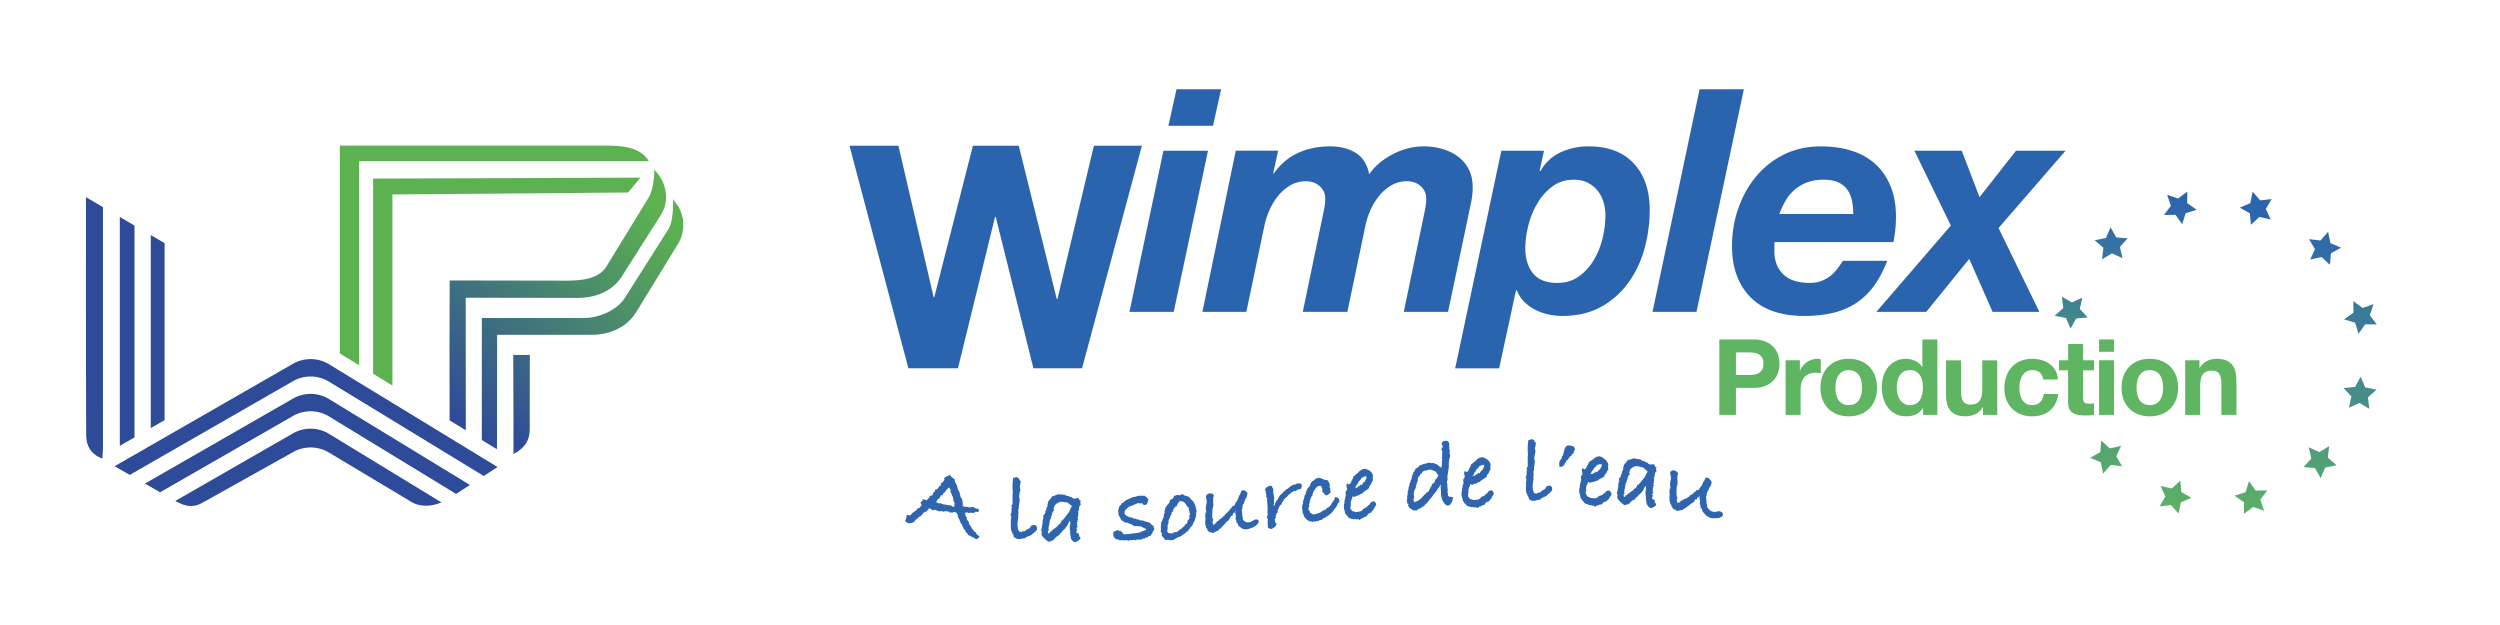 <svg xmlns="http://www.w3.org/2000/svg" xmlns:xlink="http://www.w3.org/1999/xlink" xml:space="preserve" viewBox="0 0 320 80">  <path fill="#2b64ae" d="m132.276 47.142-4.828-19.392h-.08l-4.748 19.392h-6.346l-7.541-28.491h6.264l4.509 19.392h.08l4.948-19.392h5.866l4.869 19.632h.079l4.669-19.632h6.146L138.5 47.142zM197.636 19.292l-.56 2.553.08.081c.638-1.118 1.509-1.929 2.614-2.435a8.496 8.496 0 0 1 3.572-.756c2.5 0 4.429.731 5.786 2.192 1.356 1.465 2.035 3.447 2.035 5.946a18.5 18.5 0 0 1-.679 4.989c-.452 1.624-1.144 3.073-2.073 4.35a10.662 10.662 0 0 1-3.492 3.074c-1.397.77-3.053 1.156-4.967 1.156a8.285 8.285 0 0 1-1.776-.199 7.058 7.058 0 0 1-1.678-.6 5.476 5.476 0 0 1-1.396-1.018 4.071 4.071 0 0 1-.937-1.456h-.12l-2.155 9.976h-5.626l5.906-27.853h5.466zm1.077 4.569a7.256 7.256 0 0 0-1.935 2.175c-.518.877-.905 1.83-1.158 2.853-.253 1.025-.379 1.975-.379 2.854 0 1.357.332 2.441.997 3.253.665.811 1.689 1.217 3.073 1.217 1.09 0 2.022-.28 2.793-.838a6.97 6.97 0 0 0 1.915-2.114 9.877 9.877 0 0 0 1.117-2.794 12.49 12.49 0 0 0 .358-2.873 5.91 5.91 0 0 0-.258-1.757 4.327 4.327 0 0 0-.758-1.456 3.757 3.757 0 0 0-1.257-.997c-.506-.253-1.092-.379-1.757-.379-1.063-.003-1.981.284-2.751.856zM223.214 11.43l-6.065 28.492h-5.627l6.024-28.492zM227.122 31.343v.838c0 1.197.374 2.169 1.118 2.913.746.746 1.888 1.117 3.431 1.117.559 0 1.059-.085 1.497-.258a4.462 4.462 0 0 0 1.156-.659c.333-.265.626-.573.879-.919.253-.344.485-.677.699-.996h5.665c-.452 1.171-.984 2.193-1.596 3.072a8.9 8.9 0 0 1-2.195 2.214c-.851.599-1.842 1.046-2.972 1.338-1.132.292-2.44.44-3.93.44-1.383 0-2.64-.187-3.771-.559-1.132-.371-2.095-.938-2.893-1.696-.799-.757-1.416-1.696-1.855-2.813-.439-1.117-.658-2.42-.658-3.911 0-1.648.264-3.238.797-4.768.532-1.53 1.283-2.887 2.255-4.071a10.843 10.843 0 0 1 3.571-2.833c1.411-.704 2.993-1.056 4.749-1.056 1.437 0 2.746.186 3.931.558 1.183.373 2.193.938 3.032 1.696.838.758 1.489 1.703 1.956 2.832.465 1.132.697 2.441.697 3.931 0 1.012-.106 2.089-.318 3.232h-15.205c-.026.133-.04.251-.04.358zm9.957-5.526a3.983 3.983 0 0 0-.54-1.418c-.266-.425-.653-.764-1.157-1.017-.506-.252-1.171-.379-1.995-.379-.799 0-1.504.121-2.115.36a5.296 5.296 0 0 0-1.596.958 5.468 5.468 0 0 0-1.138 1.394 10.753 10.753 0 0 0-.778 1.678h9.457a8.804 8.804 0 0 0-.138-1.576z"></path>  <path fill="#2b64ae" d="M261.041 39.922h-5.987l-2.992-6.784-5.507 6.784h-6.385l9.538-11.053-4.669-9.577h6.065l2.276 5.946 4.668-5.946h6.345l-8.58 9.897zM154.625 19.292l-4.389 20.63h-5.666l4.349-20.63h5.706zm-5.068-3.193 1.038-4.669h5.707l-1.038 4.669h-5.707zM163.602 19.292l-.638 2.913h.08c.851-1.197 1.889-2.074 3.113-2.634 1.223-.558 2.594-.837 4.11-.837 1.277 0 2.368.279 3.272.837.904.559 1.477 1.476 1.717 2.753a6.42 6.42 0 0 1 1.316-1.456 9.76 9.76 0 0 1 1.717-1.138 8.981 8.981 0 0 1 1.935-.738 8.064 8.064 0 0 1 2.014-.258c.798 0 1.577.106 2.335.318.758.213 1.43.533 2.014.958a4.631 4.631 0 0 1 1.397 1.636c.346.666.519 1.437.519 2.314 0 .639-.066 1.285-.199 1.935-.133.653-2.952 14.026-2.952 14.026h-5.667l2.713-13.049c.106-.532.16-1.023.16-1.476 0-.612-.234-1.131-.699-1.556-.467-.426-1.057-.64-1.775-.64a3.86 3.86 0 0 0-2.017.538 5.852 5.852 0 0 0-1.555 1.358 8.077 8.077 0 0 0-1.098 1.814 9.93 9.93 0 0 0-.638 1.957l-2.314 11.053h-5.705l2.713-13.049c.106-.532.16-1.023.16-1.476 0-.612-.233-1.131-.699-1.556-.466-.426-1.056-.64-1.776-.64-.744 0-1.417.18-2.015.538a5.872 5.872 0 0 0-1.556 1.358 8.001 8.001 0 0 0-1.097 1.814 9.737 9.737 0 0 0-.638 1.957l-2.315 11.053h-5.627l4.27-20.63h5.425z"></path>  <defs>    <path id="a" d="m301.244 40.019-1.205.857 1.414.437.441 1.41.853-1.209 1.478.014-.887-1.184.472-1.401-1.401.479-1.187-.882z"></path>  </defs>  <clipPath id="b">    <use xlink:href="#a"></use>  </clipPath>  <linearGradient id="c" x1="-800.7" x2="-800.267" y1="-503.278" y2="-503.278" gradientTransform="scale(99.421 -99.421) rotate(80.947 -693.342 218.943)" gradientUnits="userSpaceOnUse">    <stop offset="0" stop-color="#5fb562"></stop>    <stop offset=".037" stop-color="#5fb562"></stop>    <stop offset="1" stop-color="#2d64ae"></stop>  </linearGradient>  <path fill="url(#c)" d="m299.389 42.619.754-4.73 4.732.754-.753 4.73z" clip-path="url(#b)"></path>  <defs>    <path id="d" d="m301.445 49.529-1.473.139 1.006 1.085-.323 1.444 1.343-.622 1.273.754-.176-1.471 1.108-.977-1.451-.286-.587-1.357z"></path>  </defs>  <clipPath id="e">    <use xlink:href="#d"></use>  </clipPath>  <linearGradient id="f" x1="-800.701" x2="-800.267" y1="-503.263" y2="-503.263" gradientTransform="scale(99.415 -99.415) rotate(80.947 -693.324 218.958)" gradientUnits="userSpaceOnUse">    <stop offset="0" stop-color="#5fb562"></stop>    <stop offset=".037" stop-color="#5fb562"></stop>    <stop offset="1" stop-color="#2d64ae"></stop>  </linearGradient>  <path fill="url(#f)" d="m299.337 52.228.74-4.647 4.762.759-.741 4.646z" clip-path="url(#e)"></path>  <defs>    <path id="g" d="m296.863 57.865-1.344-.615.328 1.443-1 1.089 1.473.133.725 1.288.582-1.361 1.451-.292-1.116-.974.171-1.469z"></path>  </defs>  <clipPath id="h">    <use xlink:href="#g"></use>  </clipPath>  <linearGradient id="i" x1="-800.699" x2="-800.266" y1="-503.306" y2="-503.306" gradientTransform="scale(99.439 -99.439) rotate(80.947 -693.37 218.917)" gradientUnits="userSpaceOnUse">    <stop offset="0" stop-color="#5fb562"></stop>    <stop offset=".037" stop-color="#5fb562"></stop>    <stop offset="1" stop-color="#2d64ae"></stop>  </linearGradient>  <path fill="url(#i)" d="m294.21 61.101.741-4.651 4.763.759-.741 4.651z" clip-path="url(#h)"></path>  <defs>    <path id="j" d="m287.434 63.003-1.412.442 1.211.852-.016 1.479 1.185-.887 1.401.471-.48-1.4.883-1.187-1.479.022-.857-1.205z"></path>  </defs>  <clipPath id="k">    <use xlink:href="#j"></use>  </clipPath>  <linearGradient id="l" x1="-800.699" x2="-800.266" y1="-503.415" y2="-503.415" gradientTransform="scale(99.441 -99.441) rotate(80.947 -693.482 218.822)" gradientUnits="userSpaceOnUse">    <stop offset="0" stop-color="#5fb562"></stop>    <stop offset=".037" stop-color="#5fb562"></stop>    <stop offset="1" stop-color="#2d64ae"></stop>  </linearGradient>  <path fill="url(#l)" d="m285.371 65.673.754-4.734 4.731.754-.754 4.734z" clip-path="url(#k)"></path>  <defs>    <path id="m" d="m277.992 62.529-1.443-.323.622 1.342-.753 1.273 1.468-.175.979 1.108.285-1.451 1.359-.587-1.291-.721-.141-1.472z"></path>  </defs>  <clipPath id="n">    <use xlink:href="#m"></use>  </clipPath>  <linearGradient id="o" x1="-800.701" x2="-800.267" y1="-503.541" y2="-503.541" gradientTransform="scale(99.414 -99.414) rotate(80.947 -693.611 218.713)" gradientUnits="userSpaceOnUse">    <stop offset="0" stop-color="#5fb562"></stop>    <stop offset=".037" stop-color="#5fb562"></stop>    <stop offset="1" stop-color="#2d64ae"></stop>  </linearGradient>  <path fill="url(#o)" d="m275.761 65.649.759-4.762 4.646.741-.759 4.761z" clip-path="url(#n)"></path>  <defs>    <path id="p" d="m268.831 57.871-1.288.725 1.361.581.29 1.452.975-1.116 1.469.172-.757-1.272.614-1.345-1.441.33-1.089-1.002z"></path>  </defs>  <clipPath id="q">    <use xlink:href="#p"></use>  </clipPath>  <linearGradient id="r" x1="-800.698" x2="-800.264" y1="-503.659" y2="-503.659" gradientTransform="scale(99.469 -99.469) rotate(80.947 -693.737 218.603)" gradientUnits="userSpaceOnUse">    <stop offset="0" stop-color="#5fb562"></stop>    <stop offset=".037" stop-color="#5fb562"></stop>    <stop offset="1" stop-color="#2d64ae"></stop>  </linearGradient>  <path fill="url(#r)" d="m266.885 60.524.759-4.765 4.652.742-.759 4.765z" clip-path="url(#q)"></path>  <defs>    <path id="s" d="m264.101 39.437-1.109.977 1.45.287.587 1.358.722-1.292 1.472-.139-1.007-1.085.323-1.444-1.341.622-1.274-.752z"></path>  </defs>  <clipPath id="t">    <use xlink:href="#s"></use>  </clipPath>  <linearGradient id="u" x1="-800.699" x2="-800.265" y1="-503.757" y2="-503.757" gradientTransform="scale(99.445 -99.445) rotate(80.947 -693.839 218.518)" gradientUnits="userSpaceOnUse">    <stop offset="0" stop-color="#5fb562"></stop>    <stop offset=".037" stop-color="#5fb562"></stop>    <stop offset="1" stop-color="#2d64ae"></stop>  </linearGradient>  <path fill="url(#u)" d="m262.356 41.958.74-4.647 4.763.759-.741 4.647z" clip-path="url(#t)"></path>  <defs>    <path id="v" d="m269.569 30.455-1.45.291 1.115.974-.171 1.469 1.27-.759 1.345.616-.332-1.444 1.003-1.088-1.472-.132-.728-1.289z"></path>  </defs>  <clipPath id="w">    <use xlink:href="#v"></use>  </clipPath>  <linearGradient id="x" x1="-800.698" x2="-800.265" y1="-503.712" y2="-503.712" gradientTransform="scale(99.459 -99.459) rotate(80.947 -693.79 218.558)" gradientUnits="userSpaceOnUse">    <stop offset="0" stop-color="#5fb562"></stop>    <stop offset=".037" stop-color="#5fb562"></stop>    <stop offset="1" stop-color="#2d64ae"></stop>  </linearGradient>  <path fill="url(#x)" d="m267.482 33.088.742-4.653 4.762.759-.742 4.652z" clip-path="url(#w)"></path>  <defs>    <path id="y" d="m278.795 25.407-1.403-.472.479 1.402-.883 1.186 1.48-.022.858 1.205.435-1.413 1.412-.442-1.209-.852.013-1.479z"></path>  </defs>  <clipPath id="z">    <use xlink:href="#y"></use>  </clipPath>  <linearGradient id="A" x1="-800.7" x2="-800.266" y1="-503.604" y2="-503.604" gradientTransform="scale(99.437 -99.437) rotate(80.947 -693.68 218.654)" gradientUnits="userSpaceOnUse">    <stop offset="0" stop-color="#5fb562"></stop>    <stop offset=".037" stop-color="#5fb562"></stop>    <stop offset="1" stop-color="#2d64ae"></stop>  </linearGradient>  <path fill="url(#A)" d="m276.338 28.603.754-4.734 4.732.754-.755 4.734z" clip-path="url(#z)"></path>  <defs>    <path id="B" d="m288.044 25.993-1.358.587 1.293.72.138 1.473 1.085-1.006 1.445.323-.623-1.344.754-1.271-1.47.175-.977-1.109z"></path>  </defs>  <clipPath id="C">    <use xlink:href="#B"></use>  </clipPath>  <linearGradient id="D" x1="-800.698" x2="-800.265" y1="-503.479" y2="-503.479" gradientTransform="scale(99.459 -99.459) rotate(80.947 -693.55 218.763)" gradientUnits="userSpaceOnUse">    <stop offset="0" stop-color="#5fb562"></stop>    <stop offset=".037" stop-color="#5fb562"></stop>    <stop offset="1" stop-color="#2d64ae"></stop>  </linearGradient>  <path fill="url(#D)" d="m286.028 28.668.759-4.763 4.649.741-.759 4.763z" clip-path="url(#C)"></path>  <defs>    <path id="E" d="m297.026 30.783-1.47-.171.76 1.269-.616 1.347 1.443-.33 1.089 1.002.133-1.474 1.287-.726-1.361-.581-.292-1.451z"></path>  </defs>  <clipPath id="F">    <use xlink:href="#E"></use>  </clipPath>  <linearGradient id="G" x1="-800.699" x2="-800.266" y1="-503.358" y2="-503.358" gradientTransform="scale(99.439 -99.439) rotate(80.947 -693.423 218.873)" gradientUnits="userSpaceOnUse">    <stop offset="0" stop-color="#5fb562"></stop>    <stop offset=".037" stop-color="#5fb562"></stop>    <stop offset="1" stop-color="#2d64ae"></stop>  </linearGradient>  <path fill="url(#G)" d="m294.899 33.795.759-4.764 4.651.742-.759 4.763z" clip-path="url(#F)"></path>  <path fill="#5fb562" d="M224.431 43.452c.604 0 1.118.089 1.543.265.423.178.768.408 1.033.695.267.289.46.618.581.989a3.646 3.646 0 0 1 0 2.294 2.663 2.663 0 0 1-.581.996 2.93 2.93 0 0 1-1.033.695c-.425.174-.939.263-1.543.263H222.2v3.462h-2.123v-9.659h4.354zm-.58 4.545c.243 0 .478-.018.702-.053.226-.036.425-.105.595-.211.173-.102.31-.249.414-.438.104-.188.155-.436.155-.745 0-.306-.052-.555-.155-.742a1.144 1.144 0 0 0-.414-.441 1.591 1.591 0 0 0-.595-.208 4.324 4.324 0 0 0-.702-.054H222.2v2.893h1.651zM230.383 46.118v1.299h.028c.09-.217.213-.417.364-.603a2.42 2.42 0 0 1 .528-.473c.199-.131.41-.232.636-.305.225-.072.46-.108.702-.108.128 0 .266.021.42.066v1.789a3.526 3.526 0 0 0-.689-.07c-.351 0-.647.06-.892.176-.244.117-.44.278-.589.479a1.965 1.965 0 0 0-.318.71 3.888 3.888 0 0 0-.095.881v3.15h-1.921v-6.993h1.826zM233.279 48.099c.171-.454.415-.843.73-1.162a3.243 3.243 0 0 1 1.136-.743 3.974 3.974 0 0 1 1.487-.265c.552 0 1.049.088 1.496.265.446.174.827.422 1.143.743.315.32.558.709.731 1.162.17.457.255.962.255 1.522s-.085 1.066-.255 1.515a3.292 3.292 0 0 1-.731 1.157c-.317.32-.697.565-1.143.738a4.148 4.148 0 0 1-1.496.256 4.098 4.098 0 0 1-1.487-.256 3.218 3.218 0 0 1-1.136-.738 3.304 3.304 0 0 1-.73-1.157c-.17-.449-.257-.956-.257-1.515s.085-1.066.257-1.522zm1.745 2.34c.054.267.146.506.276.717.13.213.306.381.522.508.215.126.485.189.81.189.325 0 .597-.062.82-.189.22-.126.396-.295.526-.508a2.18 2.18 0 0 0 .279-.717 4.166 4.166 0 0 0 0-1.644 2.16 2.16 0 0 0-.279-.718 1.534 1.534 0 0 0-.526-.505c-.222-.132-.494-.196-.82-.196-.325 0-.595.064-.81.196-.216.13-.392.298-.522.505a2.079 2.079 0 0 0-.276.718 4.123 4.123 0 0 0 0 1.644zM246.129 52.218a1.978 1.978 0 0 1-.887.819c-.364.167-.777.25-1.237.25-.523 0-.984-.103-1.38-.304a2.791 2.791 0 0 1-.982-.824 3.803 3.803 0 0 1-.581-1.198 5.016 5.016 0 0 1-.196-1.406c0-.47.064-.923.196-1.358.131-.439.325-.824.581-1.158a2.93 2.93 0 0 1 .968-.805c.388-.203.839-.303 1.351-.303.415 0 .811.088 1.185.264.374.174.67.433.886.776h.028v-3.517h1.922v9.658h-1.829v-.893h-.025zm-.081-3.455a2.071 2.071 0 0 0-.278-.704 1.536 1.536 0 0 0-.508-.493c-.206-.128-.469-.189-.783-.189-.317 0-.582.061-.798.189a1.475 1.475 0 0 0-.52.5 2.19 2.19 0 0 0-.285.71 3.843 3.843 0 0 0-.088.832c0 .272.032.541.094.813.064.27.166.513.304.722.14.213.315.385.529.515.211.131.466.195.764.195.314 0 .578-.062.79-.188.212-.126.381-.295.508-.508.125-.211.214-.452.269-.723.054-.27.081-.55.081-.838a3.958 3.958 0 0 0-.079-.833zM253.825 53.111v-.975h-.041c-.245.407-.558.702-.945.879a2.796 2.796 0 0 1-1.192.271c-.514 0-.936-.067-1.264-.202a1.816 1.816 0 0 1-.778-.576 2.21 2.21 0 0 1-.399-.906 5.592 5.592 0 0 1-.115-1.181v-4.302h1.922v3.949c0 .578.089 1.007.269 1.29.18.286.5.428.961.428.521 0 .9-.155 1.134-.467.236-.311.352-.823.352-1.535v-3.665h1.921v6.993h-1.825zM260.113 47.377c-.304 0-.562.069-.768.208a1.635 1.635 0 0 0-.507.542 2.388 2.388 0 0 0-.278.73 4.066 4.066 0 0 0-.082.792c0 .252.029.51.082.772.056.26.142.497.262.709.124.213.287.385.494.521.208.134.461.201.758.201.461 0 .814-.128 1.063-.384.247-.257.402-.602.466-1.035h1.852c-.125.93-.486 1.637-1.08 2.125-.596.487-1.358.729-2.287.729a3.872 3.872 0 0 1-1.441-.262 3.206 3.206 0 0 1-1.114-.738 3.358 3.358 0 0 1-.718-1.13 3.946 3.946 0 0 1-.256-1.439c0-.542.079-1.043.236-1.509.157-.464.39-.867.697-1.206a3.203 3.203 0 0 1 1.124-.789c.439-.189.946-.284 1.512-.284.416 0 .814.055 1.197.162.383.108.726.271 1.026.495.303.22.551.493.739.824.19.33.298.718.325 1.169h-1.879c-.128-.804-.6-1.203-1.423-1.203zM268.043 46.118v1.285h-1.407v3.462c0 .325.053.543.162.649.108.109.325.163.648.163a3.101 3.101 0 0 0 .597-.054v1.488a4.415 4.415 0 0 1-.542.054c-.197.009-.392.013-.581.013a5.87 5.87 0 0 1-.847-.058 2.145 2.145 0 0 1-.703-.238 1.252 1.252 0 0 1-.477-.501c-.118-.216-.177-.5-.177-.853v-4.125h-1.163v-1.285h1.163v-2.096h1.921v2.096h1.406zM268.678 43.452h1.919v1.582h-1.919v-1.582zm1.919 9.659h-1.919v-6.993h1.919v6.993zM271.817 48.099c.17-.453.413-.843.728-1.162a3.276 3.276 0 0 1 1.135-.743c.445-.177.94-.265 1.491-.265.549 0 1.048.088 1.492.265.448.174.829.422 1.143.743.318.32.559.709.732 1.162.172.457.256.962.256 1.522s-.085 1.066-.256 1.515a3.28 3.28 0 0 1-.732 1.157c-.314.32-.695.565-1.143.738a4.13 4.13 0 0 1-1.492.256 4.12 4.12 0 0 1-1.491-.256 3.25 3.25 0 0 1-1.135-.738 3.257 3.257 0 0 1-.728-1.157c-.173-.449-.259-.956-.259-1.515s.087-1.065.259-1.522zm1.743 2.34c.054.267.148.506.279.717.128.213.302.381.518.508.216.126.489.189.813.189.323 0 .596-.062.818-.189a1.43 1.43 0 0 0 .525-.508 2.18 2.18 0 0 0 .278-.717 3.95 3.95 0 0 0 .082-.819c0-.279-.026-.554-.082-.825a2.138 2.138 0 0 0-.278-.718 1.496 1.496 0 0 0-.525-.505c-.222-.132-.495-.196-.818-.196-.325 0-.597.064-.813.196-.216.13-.39.298-.518.505a2.144 2.144 0 0 0-.279.718 4.274 4.274 0 0 0 0 1.644zM281.528 46.118v.973h.039c.245-.404.56-.699.947-.885a2.732 2.732 0 0 1 1.191-.277c.514 0 .935.07 1.265.208.329.141.589.334.778.584.19.248.321.549.397.904.076.356.116.749.116 1.185v4.3h-1.921v-3.95c0-.577-.091-1.01-.269-1.292-.18-.284-.501-.425-.961-.425-.524 0-.901.157-1.136.467-.235.31-.351.821-.351 1.533v3.667h-1.921v-6.993h1.826z"></path>  <path fill="#2e65ae" d="M125.346 68.628c-.008.208-.147.337-.414.385l-.478-.292-.138-.02-.164-.149-.2-.03-.151-.274-.125-.081-.164-.314-.226-.273v-.1c-.04-.041-.06-.064-.101-.105l-.025-.204-.164-.177-.264-.633-.112-.157-.05-.359-.164-.241-.264-.082-.288.114-.063-.074-.201.09-.063-.148c-.042 0-.105-.007-.188-.022a1.145 1.145 0 0 1-.201-.049l-.1-.018-.264.089-.289-.092-.05-.011-.201.075-.163-.095a1.052 1.052 0 0 1-.352-.12l-.062-.013-.327.085-.126-.166-.226-.109-.05.027c-.184.204-.318.347-.402.429l-.201.006c-.318.39-.519.591-.603.605h-.051l-.401.397-.05-.012-.252.33-.477.147a1.04 1.04 0 0 1-.201-.024.94.94 0 0 1-.453-.291l.151-.276v-.188l.05-.051.025-.243c.156.02.234.028.39.047l.101-.038c.1-.034.148-.197.176-.221.04-.036.233-.143.276-.185.085-.084.373-.213.44-.449l.214-.025.314-.394a1.227 1.227 0 0 1-.151-.384l.264-.155v-.238l.49.145.126-.035a.34.34 0 0 1 .251-.248l.025-.233.265-.084a.598.598 0 0 1 .138-.033v-.075c0-.075.016-.16.05-.19.108-.098.268-.243.276-.46l.177-.003.062-.099.088.004.239-.405.062.012.101-.027v-.318l.088.017c.209-.185.314-.312.314-.38l.063-.038-.063-.2c.201-.205.365-.301.49-.287l.239-.158.276.323.351.25.038.333c.042.057.074.12.101.167.091.156.184.32.201.474l.075.325.187.308.114.433.025.204.226.313-.05.08.1.104v.25l.025.193c-.025.122-.038.165-.038.132l.063.073.075.112c.109.009.188.008.238-.001l.377.056a.74.74 0 0 0 .151.048.25.25 0 0 0 .157-.034c.054-.03.14-.037.258-.02.084.012.21.071.377.177l.377.074c.017.07.026.121.026.154 0 .126-.064.214-.189.265l-.188-.088-.352.203-.289-.079-.125.046-.276-.017v-.049l-.326.027-.012.072.025.294.163.251.025.23.289.443-.025.136.113.129.302.508.213.242.05.11c.09.058.136.085.226.142l.088.214.336.244zm-3.103-3.854-.013-.002-.138-.161.151-.1a.383.383 0 0 1-.103-.281l-.09-.065-.064-.524a51.41 51.41 0 0 1-.148-.242l-.038-.221a3.075 3.075 0 0 1-.025-.056l-.087-.015-.038-.458-.113-.184-.062-.035-.037-.058-.049.079-.302.323-.101.195-.251.179-.05.216c-.115.028-.173.043-.289.07-.042.243-.168.399-.377.466l-.088.234-.163.131.114.023c.151.08.276.131.376.15l.051.01a.31.31 0 0 1 .151-.009.621.621 0 0 1 .202.089l.049.023c.05.001.129.012.239.033.134.024.234.047.302.067l.44.028c.115.081.173.12.289.2.142-.034.251-.132.251-.132l.013.014v.013zM132.734 67.704c0 .092-.05.167-.1.222-.069.075-.175.196-.325.297l-.126.081-.112.145c-.045.017-.068.027-.112.045l-.175.104-.125.004-.05.048a.923.923 0 0 0-.388.228.233.233 0 0 1-.162.052c-.033-.002-.073-.019-.088-.018-.092.004-.325.104-.55.087-.192-.014-.318-.04-.376-.078l-.226-.143-.075-.131v-.038a.339.339 0 0 0-.144-.276l-.051-.256-.105-.121-.065-.47v-.476l.037-.072a.342.342 0 0 1-.037-.167c.02-.329.062-.569.062-.661l-.114-.236.114-.179.037-.31-.025-.216.076-.182-.076-.258.136-.165.016-.112v-1.056l.038-.536-.038-.104v-.842l.074-.748c.343-.056.454-.09.454-.09s.237.088.319.237l.025.102.184.202-.05.259v.05c-.023.158-.053.261-.088.309l.038.266.05.242-.088.257c0 .143-.044.288-.062.386-.006.035-.008.108-.025.2l-.013.075.1.145-.038.136a.509.509 0 0 1 .037.14.46.46 0 0 1-.062.198l.024.115-.075.396v.264l-.088.257.051.243-.051.55.038.064-.063.284-.025.351a.852.852 0 0 0-.025.085c0 .142-.005.261-.013.352l.038.18v.187l.076.17-.013.062a.64.64 0 0 1 .137.21l.112.009.163.06.076-.095.112-.004a.4.4 0 0 1 .112-.019l.038.003a.294.294 0 0 0 .2-.113l.075-.033c.058-.088.192-.13.288-.172.037-.016.201-.112.237-.187.029-.059.093-.235.212-.253.099-.014.221-.039.25-.048.088-.025.273.082.319.148.046.061.069.182.069.358zM138.375 64.107l-.125.163.1.301-.163.19-.063.264-.037.063.025.062c0 .118-.029.206-.088.264l-.024.038v.05a.422.422 0 0 1 .037.163.224.224 0 0 1-.013.089l.013.05-.05.138.037.151-.1.101.037.176.076.088-.113.101v.201l-.088.201.062.2-.075.102.126.088-.177.289-.013.037.126.026-.088.288v.051a.606.606 0 0 1-.013.138l.013.038.201.026.163.25-.088.189.138-.013c.05.1.08.187.089.263l-.188.189a1.095 1.095 0 0 1-.252.177c-.085.045-.128.066-.213.112l-.063-.062-.126.062-.39-.452v-.212a1.627 1.627 0 0 1-.075-.464v-.075l-.075-.738.1-.525-.076-.301-.213.351-.113.325-.1.05-.176.275-.314.285-.089.15-.276.235-.062.164-.402.244-.427.468-.24.043-.163.121c-.21-.015-.369-.16-.478-.256-.244-.215-.574-.472-.59-.818l.062-.035-.013-.077-.012-.151-.076-.167.076-.174c.01-.106.014-.159.025-.264l.089-.413s.005-.032.001-.05c-.003-.014-.013-.034-.013-.05 0-.034.027-.095.024-.126-.001-.012-.013-.05-.013-.101a.96.96 0 0 1 .076-.287l.088-.033c-.05-.045-.075-.092-.075-.142v-.164c0-.101.108-.172.151-.221.034-.039.072-.165.139-.246l-.063-.105.151-.181v-.05c0-.159.054-.303.163-.434l-.013-.227.05-.049s.003-.024 0-.036c-.003-.015-.013-.039-.013-.039 0-.051.017-.092.05-.125v-.076c.033-.082.121-.205.264-.368a2.48 2.48 0 0 0 .313-.43l.063.064.138-.059.064-.024.414-.178c.387.029.581.043.968.069v.087l.301.066c.193.002.376.193.376.193s.01-.059.013-.089c.003-.022 0-.05 0-.05l.264.241.239.05.453-.111.163.313.189.075zm-1.193.652-.05-.089-.101-.025-.39-.318-.252-.041-.2-.002-.025-.051-.1.048-.113-.051-.327-.007.037.051-.289.095-.05.06-.039.013a1.714 1.714 0 0 0-.313.307l-.089.3-.05.111.127.18-.215.157.026.051a.91.91 0 0 0-.138.461l-.1.123-.001.226-.1.11-.025.11-.038.025v.176l-.038.061c0 .101-.008.18-.025.239l.025.064-.113.234.051.078-.089.122.089.243-.139.17.026.24v.037l.05.026.063-.01c.042-.041.083-.077.125-.109l-.025-.1.175-.02.037-.087.738-.585.075-.023.087-.212a1.29 1.29 0 0 0 .213-.096l.082-.198.099.002-.038-.215.176-.021a1.066 1.066 0 0 1 .202-.26l.64-.848.101-.187-.013-.051.088-.138.024-.139.114-.099c.008-.056.01-.083.015-.138zM147.748 67.803l-.151.186-.139.338-.1.082-.088.181-.251.042-.163.174-.252.016-.151.135-.138-.028-.164.047v.102l-.465-.011-.201.012-.151.095-.125-.068c.084-.013.201-.023.201-.023s-.268.033-.603.069a1.062 1.062 0 0 0-.038-.016l-.1-.014-.164.097a1.04 1.04 0 0 0-.276-.059c-.171-.013-.305-.001-.364.001l-.101.004a.45.45 0 0 0-.188-.03.588.588 0 0 0-.201.047c-.07-.042-.105-.064-.176-.105l-.101-.021c-.025.001-.077-.019-.138-.031-.267-.052-.465-.275-.465-.756v-.112c.096-.072.144-.11.239-.183l.301-.123.227.105.176-.008v.037c.083.03.151.094.201.193l.1.008v.163l.164.03.037.024c.643-.069.964-.106 1.608-.183l.39-.086.037-.001.025-.064.177-.037.025-.039c.176-.036.339-.096.49-.18l.012-.064a.498.498 0 0 1-.05-.086l-.063.018-.163-.116c-.045.003-.068.003-.113.007l-.063-.084.038-.052-.138.033-.1-.095-.126.007a.87.87 0 0 1-.326-.043l-.114.007-.088-.033-.176.074-.1-.109-.038.003-.175-.13-.389-.131-.126-.093c-.191-.026-.287-.041-.478-.068l-.05-.084-.352-.211-.187-.407-.151-.207-.05-.653.05-.076c.017-.194.085-.411.202-.511.089-.076.188-.171.188-.296l.188-.046a.526.526 0 0 1 .201-.197l.188-.16.792-.34.138-.045.252-.039.415-.136c.317.002.475.002.792.002l.024.062c.075.02.16.082.252.185v.063l.201.113-.088.306-.026.115c-.05.213-.168.324-.352.336-.151.009-.262-.054-.338-.192v-.038l-.148.01-.176.059-.164-.115-.089.071c-.11.007-.227.092-.303.121-.082.032-.249.065-.367.176l-.164.007-.114.079-.175.047-.024.026-.076.041-.113.119-.037.015-.113.181-.137.082a1.18 1.18 0 0 0-.063.28.494.494 0 0 0 .044.23c.021.037.078.075.17.113v.062l.164.08a.962.962 0 0 1 .302.148l.252-.013.16.134c.115.009.174.015.289.023l.113.069c.196.044.295.066.491.108l.063.132.05-.091c.109-.007.256.036.44.124l.226.024.025.086.201-.013.352.177c.042.105.134.201.276.283l.138.079-.038.153a.432.432 0 0 1 .088.294zM153.175 65.438l-.074.235c0 .218-.013.39-.039.518l-.076.134v.137l-.062.094-.038.18-.138.152-.089.322-.101.047-.049.142-.151.103-.1.222-.151.091-.013.151-.238.111a.808.808 0 0 1-.402.325l-.051.016c-.117.186-.328.257-.464.305-.072.026-.18.089-.289.099l-.126.099-.126.049-.163.138-.163.013-.176.052-.213-.07-.54.005-.189-.273c-.111-.107-.166-.163-.276-.27l.062-.206a75.622 75.622 0 0 0-.189-.413l.063-.167-.038-.3.038-.19v-.251c0-.159.096-.292.13-.361.025-.049.066-.227.171-.428l.065-.006-.038-.084.038-.179v-.189a.673.673 0 0 0 .112-.159l-.038-.173.001-.051a.855.855 0 0 0 .088-.371l.264-.385a1.2 1.2 0 0 0 .088-.082l-.012-.049.049-.005.189-.229.013-.289.314-.139a.6.6 0 0 0 .226-.396l.163-.013a.602.602 0 0 1 .252-.097.449.449 0 0 1 .213.032l.138-.001.328-.153.176.147.138.076.1-.01c.076.033.112.051.188.085l.102-.009c.108.09.233.216.376.379l.026.06.087.042c.105.126.159.188.265.313l.238.568v.126l.111.43zm-.829.376-.013-.062a.284.284 0 0 1-.1-.179l.038-.065-.114-.229.025-.239-.05-.059c-.109-.074-.161-.167-.176-.186-.025-.03-.113-.106-.113-.239l-.075-.007-.151-.236-.113-.078-.263-.076-.101-.018c-.05.004-.084-.009-.101-.041-.101.118-.15.178-.25.296l-.164.363-.264.161-.038.141-.126.073-.049.328-.151.088c-.034.12-.05.23-.05.329l-.202.203.063.032c0 .1-.077.197-.126.273-.035.054-.065.163-.111.258v.3l-.139.348.026.06v.35l-.05.179.013.174.113.153.176.049.062.019.427-.035.049-.129.05-.004c.051-.004.08.007.088.03l.113-.047.101.028.163-.127.026-.04.113-.035c.059-.098.196-.203.414-.315l.025-.066.251-.199.138-.215.201-.119.013-.065.066-.143v-.163l.151-.139.051-.092.063-.081a.748.748 0 0 1-.051-.209c0-.075.026-.157.076-.245l.046-.053zM161.114 66.772c0 .1-.075.232-.226.393l-.1.049-.088.123-.226.092c-.042.063-.084.097-.125.102l-.025-.01c-.01-.003-.037.005-.037.005-.16.056-.407.187-.666.217l-.1.012-.314-.026-.214-.076-.477-.347-.1-.328-.201-.14a.296.296 0 0 0 .038-.167c0-.051-.034-.131-.101-.24l.038-.305v-.051c0-.101-.029-.226-.088-.379l.075-.385-.164.344-.188.047-.026.266a.567.567 0 0 1-.238.078l-.138.317-.163.206c-.067.083-.125.133-.176.146l-.036.03-.453.515-.05.005-.239.311-.226.141-.125.181-.29.122-.414.212-.252-.1c-.168.017-.284-.048-.351-.193a3.873 3.873 0 0 1-.113-.051c0-.026.008-.063.012-.103.004-.038 0-.071 0-.088l-.2-.159.05-.081-.151-.341.05-.056v-.025c0-.017.008-.058 0-.076-.008-.019-.037-.044-.037-.06 0-.093.01-.182.029-.269l.009-.332-.038-.262a.543.543 0 0 0 .038-.179.27.27 0 0 0-.05-.159l.138-.113v-.151l-.05-.411.138-.817c0-.134-.092-.367-.114-.578-.022-.22.2-.435.527-.494l.101.027.176.006.226.23-.101.336v.542l.037.411-.075.158.038.096-.101.212v.276c0 .109-.009.224-.026.344l.026.085-.026.19.021.147.006.174c.067.043.1.103.1.178 0 .067-.033.137-.1.211v.05c.043.138.066.228.066.27l.119.101c.053-.039.148-.092.184-.145.036-.053.088-.148.184-.184v-.126c.05-.006.13-.027.239-.064l.025-.115.213-.112.038-.041a.944.944 0 0 1 .289-.195v-.051l.239-.202c.059-.166.208-.273.314-.35.089-.064.154-.164.188-.184l.163-.231v-.038l.051-.032.113-.063.063-.182.263-.143.05-.019.088-.098v-.113l.073-.034a.503.503 0 0 1 .195-.324l.184-.448.071-.233.025-.052.052-.006.09-.074-.075-.016c.092-.161.163-.328.213-.501l.364-.055.289.204.125.186-.138.556-.188.275-.151.508-.125.09v.188l-.075.148.038.222-.101.099.05.395.025.563.064-.007v.327l.176.193.163.069.013.062a.89.89 0 0 1 .213.037l.315-.011.188-.074.339-.203a.614.614 0 0 1 .251-.08c.248-.032.374.06.374.278zM166.641 62.134l-.1.427-.465.122-.252.197-.163-.055-.176.121-.188.097-.125.102-.004.048-.261.164-.175.252-.088.013a1.932 1.932 0 0 1-.289.299l-.176.312-.062.032c-.025.07-.053.175-.087.313l-.177.084-.076.161-.1.139-.024.19-.101.051-.001.189-.038.043c.025.039.055.082.089.128l-.187.099-.026.165-.126.23.076.153-.164.248a1.093 1.093 0 0 1 .025.223c-.003.023-.013.047-.013.064l.026.11.213.2-.163.309-.151.132-.351.22-.465-.13v-.29l-.05-.107.038-.194a2.506 2.506 0 0 1-.025-.298c0-.025.009-.063.013-.103.004-.038 0-.072 0-.089l-.012-.123a.243.243 0 0 1-.089-.19c0-.067.067-.163.089-.237.009-.029-.009-.167-.026-.374l.038-.043-.039-.158.026-.154-.025-.085.038-.295-.076-.115.051-.145-.051-.156c.009-.051.013-.119.013-.203 0-.126-.016-.207-.049-.245l.049-.081-.049-.22-.114-.149c.026-.084.037-.125.062-.209l-.051-.069-.049-.295v-.101a.254.254 0 0 1-.064-.18c0-.167.184-.332.552-.495l.315.025.062.23.126.148-.038.344c.025.165.054.344.088.541l.037.198a.407.407 0 0 1 .025.134.312.312 0 0 1-.062.171l.037.246-.025.279-.051.132.038.046.024.122a.392.392 0 0 0 .088-.199l.051-.195a.292.292 0 0 1 .112-.127l.05-.195.176-.122.026-.154.138-.169.1-.201a.938.938 0 0 1 .315-.266l.026-.041.112-.189c.051-.016.075-.025.125-.042l.039-.042.049-.082.138-.092a6.43 6.43 0 0 1 .076-.097l.075.003.101-.063.051-.081.151-.095.213-.166.303-.139c.117-.032.188-.049.188-.049v.013l-.013.013.013-.002a.348.348 0 0 0 .15-.068.372.372 0 0 1 .175-.074c.033-.004.1.003.177.003.201-.003.339.064.364.253zM171.439 64.234l-.239.256-.013.078c-.025.154-.135.288-.213.39-.222.293-.482.715-.842.937l-.188.176-.163.046-.201.176-.138.03-.314.242h-.201l-.226.154-.175-.052-.088.086-.239-.007-.239.067-.088-.063-.251-.019-.364-.228-.201-.226c-.125-.143-.189-.269-.189-.377v-.038l-.125-.172v-.164a1.047 1.047 0 0 1-.039-.27l.001-.088-.063-.206.062-.159-.049-.094.151-.259-.038-.196.101-.339.05-.082.051-.308-.025-.046.15-.182.025-.13.1-.301.164-.374.227-.23.049-.12.075-.147.026-.129.2-.265c.051-.023.154-.045.177-.072.056-.066.287-.338.626-.357.283-.016.552.149.628.184.052.024.164.033.214.085l.264-.021.175.202a.896.896 0 0 1 .085.24l.099.088-.039.193c.009.058.013.15.013.276l.069.042v.189l.049.384c-.178.199-.53.414-.61.379-.088-.037-.266-.349-.445-.436v-.417l-.089-.128.01-.103-.131-.13-.063-.038-.113.051-.164.021c-.11.039-.215.133-.316.279-.1.146-.201.302-.302.466l-.013.126-.076.073v.225l-.164.196-.201.578.013.148-.101.239.038.27-.076.047-.026.354.013.061.152.131.063.255.177.027.013.098.212.016.163.023a.477.477 0 0 1 .214-.079l.087-.011c.1-.055.211-.078.276-.099a.89.89 0 0 0 .226-.104c.098-.079.243-.232.427-.256l.075-.009c.042-.006.07-.034.089-.073.072-.148.302-.248.439-.335.218-.136.352-.482.402-.553.053-.077.193-.197.226-.343l.076-.06.037-.293c.385.01.578.178.578.504v.1zM176.149 64.582c0 .101-.138.249-.225.404-.056.099-.105.256-.189.349l-.075.022-.139.254-.226.066-.238.18c-.051.096-.075.145-.125.241l-.139.016a1.093 1.093 0 0 1-.226.093l-.075.107-.114.014c-.109.014-.213.097-.313.252l-.176-.129-.151.019a.542.542 0 0 1-.277-.028l-.213.026-.102-.049c-.318-.01-.518-.105-.602-.285v-.039l-.15-.054-.076-.203-.15-.081v-.187l-.151-.528v-.448l.075-.209v-.262l.064-.208-.013-.085.088-.16-.026.029c0-.076.021-.158.063-.247v-.063l-.037-.297c0-.142.106-.281.188-.4.009-.013.012-.044.012-.078a.951.951 0 0 0-.043-.203.915.915 0 0 1-.044-.213c0-.101.076-.324.076-.324.015-.002.163.13.289.114l.037-.004c.016-.036.084-.082.114-.127.09-.136.159-.405.277-.562l.05-.057c0-.033.024-.132.075-.298l.101-.013.024-.066.102-.038c.042-.072.068-.115.081-.129.012-.014.168-.078.271-.191.036-.04.084-.134.151-.182.029-.022.076-.041.126-.065l.05-.082c.226-.104.368-.158.427-.165a.356.356 0 0 1 .189.027l.062-.02.089.039c.101.063.2.114.301.152l.213.137v.05c.192.127.289.33.289.607l-.039.129.039.41-.111.089-.127.343-.239.293-.013.202c-.268.226-.598.406-.741.554-.078.082-.192.2-.351.22l-.038.004-.238.181-.202.025-.302.163-.227-.085-.024.003c-.017.07-.033.174-.05.31l-.101.089-.013.154-.075.224c.016.2.025.329.025.388l-.041.043c0 .109-.007.194-.01.242l-.01.039a.16.16 0 0 0 0 .039c0 .067.072.118.099.151.037.046.067.156.125.174l.087.066.277.041v.037l.101.013.426-.053.251-.067.125-.102a1.75 1.75 0 0 0 .076-.034l.125-.201.063-.02.314-.138a.485.485 0 0 1 .164-.169l.037-.068c.167-.053.243-.2.289-.294.055-.114.268-.207.452-.229l.051-.006c.158.162.237.304.237.421zm-1.243-3.469a.553.553 0 0 0-.039-.147l-.062-.005-.025.016s-.031 0-.049.006c-.015.005-.035.017-.051.02 0 0-.025-.007-.037-.008a.137.137 0 0 0-.038.004l-.126.105-.114.026-.062.033c-.085.121-.129.18-.214.302l-.137.118-.201.377-.113.09a.818.818 0 0 1-.176.386l-.05.094a.645.645 0 0 1 .314-.127l.087-.049.038-.118.177-.01.1-.164.075-.01.138.034.063-.196.088-.01v-.14l.162-.056.039-.042.026-.116c.066-.103.097-.156.162-.259a.448.448 0 0 0 .025-.154zM186.01 63.684l-.151.541-.102.16c-.134.213-.262.324-.388.335-.101.009-.234-.052-.402-.179l-.252-.342-.113-.215-.05-.223-.113-.366v-.552l-.038-.475.038-.267-.025-.073-.315.468-.037.004-.013.039-.213.359-.351.411-.265.389-.277.291a1.856 1.856 0 0 1-.263.378l-.251.2-.151.216-.277.116-.114.149-.275.081c-.09.064-.136.095-.226.16l-.037.004-.026.053-.389-.01-.464-.277c-.126-.128-.266-.377-.239-.438 0 0 .034-.028.051-.05l.036-.049s-.054-.023-.138-.047l-.114-.24.063-.094-.063-.144.063-.183-.026-.223.089-.375v-.388l.089-.123v-.265l.087-.174.025-.19.026-.028v-.164l.126-.214.024-.178.076-.134.039-.079.049-.306.089-.273.063-.07.024-.166.164-.192c.016-.043.054-.137.112-.276l.315-.171.2-.233.579-.223a1.44 1.44 0 0 0 .213-.033c.036.016.053.026.088.042l.026-.103.288-.053.1.027.088-.021.075.056.24-.01.051-.043.062.044h.126v.089l.05.033.252.026.188.196.251.165.063.12.012.011.051-.18.076-.171-.026-.287.05-.531-.075-.195.1-.16-.05-.134.038-.354-.045-.298-.131-.076.201-.219v-.138a.804.804 0 0 0-.164-.449l.076-.007c.056-.085.083-.13.138-.215.125-.036.239-.058.34-.066a.629.629 0 0 1 .289.049c.108.043.2.226.2.586l-.062.005-.012.051.112.09-.075.208.113.23-.064.081c.025.056.039.114.039.172s-.013.123-.039.192l.064.07a.395.395 0 0 1 .024.162c0 .092-.043.187-.063.256a3.634 3.634 0 0 0-.112.99c.001.018.012.061.012.112a.708.708 0 0 1-.038.216v.076c0 .1-.019.215-.056.344l-.04.38c-.027.043-.04.065-.068.107l.05.108-.05.193.05.159-.099.399.05.285-.001.164.014.25a.583.583 0 0 1 .023.16.149.149 0 0 1-.037.104l.102.067-.102.26.102.254-.039.079.039.071-.039.079.039.034.112.091.214.007c.131.041.197.063.327.108zm-1.872-2.902-.049-.02a.4.4 0 0 1-.158-.15c-.046-.071-.092-.184-.132-.213-.042-.03-.156-.065-.215-.143l-.075.008-.227-.118-.289-.034-.277.053-.298.114a5.318 5.318 0 0 0-.078-.062l-.099.047v.049l-.114.037a1.174 1.174 0 0 1-.351.387l-.1.224-.101.085-.088.21-.038.417c-.046.044-.067.067-.112.112v.225l-.1.097-.009.302-.21.439-.035.205-.023.329.075.13-.075.146.062.081-.126.239.066.106.051.145.074.045.088-.007.113-.112.101.003.213-.111.026-.078.238-.112.025-.079.151-.103v-.025l.314-.359.151-.078.075-.171.164-.042c.081-.098.119-.147.2-.246l-.038-.022.086-.096.125-.277.112-.124.062-.283.199-.082.141-.212.053-.042v-.226l.19-.104.262-.504zM191.211 63.198c0 .1-.141.243-.226.388-.056.095-.104.25-.187.339l-.076.016-.138.246-.226.051-.238.165-.126.234-.139.009a1.051 1.051 0 0 1-.225.08c-.031.041-.046.06-.076.102l-.114.008c-.109.007-.213.085-.313.235l-.177-.141-.151.01a.532.532 0 0 1-.276-.042l-.213.015-.1-.055c-.318-.027-.52-.133-.604-.318v-.037c-.06-.026-.092-.037-.152-.063l-.074-.206-.151-.088v-.187l-.151-.537v-.448l.075-.205v-.262l.063-.204-.013-.085.088-.156-.026.026c0-.076.022-.155.064-.243v-.063l-.038-.299c0-.142.104-.276.188-.391.009-.013.013-.042.013-.075a.893.893 0 0 0-.043-.206.965.965 0 0 1-.045-.215c0-.101.075-.321.075-.321.015-.002.165.138.291.129l.037-.002c.017-.035.082-.079.112-.122.09-.13.161-.397.278-.547l.049-.054c0-.033.025-.132.075-.295l.101-.007.026-.064c.04-.013.059-.021.099-.033a.955.955 0 0 1 .082-.125c.013-.013.17-.07.27-.177.035-.037.085-.128.151-.173.029-.02.075-.038.125-.058l.049-.079c.226-.091.37-.137.428-.141a.365.365 0 0 1 .187.039l.063-.016.089.044c.101.069.201.126.302.171l.213.151v.05c.193.139.29.348.29.624l-.039.126.039.414-.114.082-.126.334-.239.278-.013.202c-.268.209-.599.372-.741.511-.078.076-.194.188-.353.199l-.037.002-.239.167-.2.015-.301.146-.226-.098-.025.002a2.817 2.817 0 0 0-.052.307 7.26 7.26 0 0 0-.099.083l-.013.153-.075.221c.017.201.025.329.025.389l-.042.042c0 .109-.008.193-.011.241 0 0-.008.024-.011.039a.15.15 0 0 0 0 .038c0 .067.075.121.102.157.038.049.066.16.124.18l.089.071.276.056v.036l.101.019c.171-.012.256-.019.427-.03l.253-.053.125-.094.075-.031.125-.193.063-.017.314-.119a.466.466 0 0 1 .164-.16l.038-.064c.167-.043.242-.187.288-.278.054-.107.269-.19.453-.2l.05-.002c.161.171.24.319.24.437zm-1.244-3.547a.59.59 0 0 0-.037-.149l-.063-.008a.33.33 0 0 0-.026.014s-.03-.003-.049.003c-.015.004-.034.014-.051.016l-.036-.011c-.013-.002-.039.003-.039.003l-.125.095-.114.021-.062.029-.213.29-.139.111-.2.365-.113.083a.77.77 0 0 1-.176.377l-.05.092a.606.606 0 0 1 .314-.11l.089-.044c.016-.046.022-.069.037-.116l.177.001.099-.158.076-.005.138.042.063-.193.088-.005v-.139l.164-.048.038-.04.024-.115.164-.249a.468.468 0 0 0 .022-.152zM198.676 62.655a.354.354 0 0 1-.101.226c-.069.079-.175.205-.325.314l-.125.088-.112.151-.113.052-.175.113-.125.013-.05.051a.999.999 0 0 0-.389.255.247.247 0 0 1-.162.064c-.033 0-.073-.013-.087-.012-.095.01-.326.129-.551.133-.191.003-.317-.011-.375-.043l-.226-.121-.075-.125v-.038a.3.3 0 0 0-.144-.26l-.051-.249-.104-.111-.065-.463v-.477l.038-.076a.311.311 0 0 1-.038-.163c.02-.333.064-.575.064-.667l-.114-.224.114-.19.037-.315-.026-.213.076-.19-.076-.249.137-.179.014-.115V58.58l.038-.541-.038-.099v-.842l.074-.755c.344-.091.453-.135.453-.135s.238.067.32.208l.025.1.184.187-.05.264v.049c-.023.16-.053.266-.088.317.016.106.022.157.037.263l.051.237-.088.266c0 .143-.045.289-.062.39-.006.035-.009.108-.026.201l-.013.075.101.138-.038.139a.498.498 0 0 1 .038.138.506.506 0 0 1-.062.203l.024.112-.075.403v.264l-.088.266.05.237-.05.554.037.062-.062.289-.026.353a.732.732 0 0 0-.024.089c0 .142-.005.26-.013.352.016.07.022.105.037.176v.188l.076.162-.013.064a.54.54 0 0 1 .137.198l.113-.002.163.047.075-.102.112-.013a.443.443 0 0 1 .112-.027h.037a.325.325 0 0 0 .201-.128l.075-.039c.059-.092.191-.141.287-.19.038-.019.201-.122.238-.203.028-.062.092-.241.212-.265.099-.02.22-.052.25-.063.088-.029.273.068.32.131.045.061.068.181.068.357zM201.602 57.51l-.151.31-.038.2-.075.036-.138.11.05.052c-.033-.001-.067.027-.1.085l-.189.134-.164.221-.138.199-.176.135v.038a.524.524 0 0 1-.201.272l-.026.176-.175.16a.48.48 0 0 1-.338.122l-.139-.002-.025-.43.025-.138c0-.151.063-.269.189-.352l.063-.15.075-.05-.024-.226.125-.075.013-.051a.407.407 0 0 1 .062-.137l-.013-.127.076-.087v-.05c0-.025-.005-.113.026-.188a.308.308 0 0 1 .075-.1l-.013-.026-.012-.075.125-.225c.067-.175.223-.261.465-.256.125.003.255.022.389.059l.025.026.201.067.101.154.05.189zM206.276 63.28c0 .1-.144.231-.226.36-.055.086-.105.236-.189.313-.03.003-.044.006-.075.008l-.138.227-.226.023-.239.135-.125.218-.138-.008a1.006 1.006 0 0 1-.227.052l-.074.092-.114-.005c-.109-.007-.213.058-.313.195l-.177-.161-.15-.007a.581.581 0 0 1-.276-.076l-.214-.01-.101-.066c-.318-.065-.52-.193-.603-.387v-.037l-.151-.079-.075-.216-.151-.104v-.188l-.152-.553v-.448l.076-.197-.001-.262c.025-.079.039-.119.063-.198l-.012-.087.087-.147-.024.025a.52.52 0 0 1 .063-.237v-.063l-.039-.302c0-.142.108-.268.19-.37.009-.012.013-.042.013-.075s-.015-.104-.044-.21a1.004 1.004 0 0 1-.044-.22c0-.101.076-.312.076-.312.016-.001.164.156.289.161.015 0 .023.003.038.003.016-.033.084-.071.113-.109.088-.116.16-.379.277-.516l.049-.049c0-.033.026-.128.076-.285l.1.005.025-.062.101-.02a.852.852 0 0 1 .082-.116c.013-.012.171-.053.269-.144.035-.032.087-.119.151-.155.029-.016.076-.029.126-.043l.05-.072c.226-.063.368-.092.426-.089.067.004.13.025.189.062l.063-.01.088.056c.1.082.2.151.301.209l.214.178v.049a.824.824 0 0 1 .288.661l-.037.122.037.418-.113.067-.127.317-.237.249-.013.2c-.268.175-.602.301-.74.418-.075.064-.193.166-.353.157l-.037-.003-.239.138-.201-.01-.301.112-.226-.124-.024-.001a2.705 2.705 0 0 0-.051.301l-.1.072-.013.151-.076.213c.017.203.025.332.025.391l-.042.037c0 .109-.008.193-.011.239l-.01.038c-.003.013.001.037.001.037 0 .067.07.127.099.168.039.055.068.167.126.195l.088.08.276.089v.037c.04.013.061.018.102.03l.426.022.252-.023.125-.08.075-.02.126-.179.063-.009c.125-.033.189-.049.314-.08a.367.367 0 0 1 .163-.139l.038-.06c.167-.022.243-.157.289-.242.052-.095.268-.157.453-.143l.05.004c.158.199.238.357.238.474zm-1.244-3.705a.658.658 0 0 0-.038-.153 1.412 1.412 0 0 0-.062-.016l-.025.012s-.032-.007-.051-.003c-.014.003-.033.01-.05.009 0 0-.023-.01-.037-.014-.013-.004-.038-.003-.038-.003l-.125.08-.113.007-.063.021-.214.265-.138.094-.201.341-.114.07a.67.67 0 0 1-.175.356l-.05.084a.543.543 0 0 1 .314-.071l.088-.034.038-.111.176.023.1-.146.077.004.138.059.062-.186.089.007v-.14l.162-.028.039-.036.024-.111.164-.23a.442.442 0 0 0 .023-.15zM212.07 59.848c-.05.059-.076.087-.127.145l.101.315-.164.167-.062.254-.038.057.026.067c0 .117-.03.201-.089.251l-.026.034.001.05a.461.461 0 0 1 .038.169.188.188 0 0 1-.013.086l.013.051-.051.132.038.155-.101.087.038.183.075.098-.115.084.001.202-.087.189.063.209-.076.09.126.106c-.071.106-.106.157-.176.264l-.012.037.125.042-.088.278v.05a.526.526 0 0 1-.013.136l.013.039.201.053.163.274-.088.176.138.007c.051.108.08.199.088.276l-.188.161a.939.939 0 0 1-.253.144l-.213.083-.062-.071-.126.046-.388-.501-.001-.212a1.723 1.723 0 0 1-.076-.473v-.075l-.074-.747.1-.513-.076-.309-.214.325-.112.314-.1.038-.177.256-.314.256-.087.141-.278.209c-.025.063-.036.096-.062.16a38.68 38.68 0 0 0-.402.21l-.428.435-.239.028-.162.11c-.21-.028-.37-.18-.48-.283-.247-.231-.573-.499-.589-.846l.062-.032-.012-.076-.013-.153a12.55 12.55 0 0 1-.076-.169l.075-.171.026-.264.088-.407s.004-.032 0-.05c-.003-.015-.013-.035-.013-.051 0-.034.026-.094.024-.125-.001-.012-.012-.05-.012-.101 0-.059.025-.153.075-.284l.088-.03c-.05-.047-.075-.095-.075-.145v-.164c0-.101.108-.168.15-.213.033-.036.072-.162.14-.239l-.063-.107.152-.175v-.05c0-.159.053-.301.162-.425l-.013-.227.051-.045s.003-.025 0-.038c-.003-.015-.013-.039-.013-.039a.15.15 0 0 1 .05-.12v-.076c.034-.08.122-.197.265-.351.142-.154.246-.291.313-.409l.063.069c.056-.02.083-.031.139-.05l.063-.019c.166-.059.248-.086.414-.144.387.061.581.093.968.159v.088l.302.099c.192.023.376.236.376.236l.013-.087c.003-.022 0-.05 0-.05l.264.272.239.081.452-.052.164.338c.076.035.115.056.191.097zm-1.196.492-.049-.095-.101-.037-.389-.364-.251-.067-.202-.023-.025-.052-.1.038-.113-.062a36.293 36.293 0 0 0-.327-.036l.036.053c-.116.027-.173.042-.289.07l-.049.057-.039.008a1.554 1.554 0 0 0-.315.283l-.088.292-.049.108.125.188-.213.144.025.052a.856.856 0 0 0-.137.451l-.1.117-.002.226-.1.103-.025.11-.037.022v.174l-.038.059c0 .101-.01.179-.026.236l.026.066-.114.227.05.081-.089.117.089.247-.138.163.024.241v.038l.05.029.063-.007c.042-.038.083-.071.125-.101l-.024-.103.174-.007.039-.085c.295-.213.442-.318.738-.529l.075-.017.089-.204c.05-.011.121-.037.212-.077l.082-.191.099.011-.038-.218.176-.004a.718.718 0 0 1 .081-.118c.038-.046.078-.087.119-.124.256-.312.384-.469.641-.779l.101-.174-.013-.052.088-.127c.01-.054.014-.081.025-.134l.114-.087c.007-.056.009-.082.014-.137zM220.537 65.881c0 .1-.075.203-.226.308l-.101.012-.088.09-.226.008c-.042.048-.084.067-.126.057l-.025-.02c-.01-.007-.038-.01-.038-.01-.144.001-.406.041-.665-.02l-.101-.023-.314-.135c-.086-.059-.128-.092-.214-.151-.19-.204-.286-.305-.477-.507l-.101-.361-.202-.207c.025-.027.038-.079.038-.154 0-.051-.033-.143-.1-.274l.039-.293-.001-.05c0-.101-.03-.236-.089-.408l.077-.361-.164.292-.188-.015-.025.258a.49.49 0 0 1-.239.002l-.137.273-.164.154c-.067.062-.126.093-.176.092l-.038.017-.453.376-.049-.009-.239.238-.226.074-.126.145-.289.039-.415.094-.251-.171a.44.44 0 0 1-.351-.289l-.112-.08c0-.026.008-.064.012-.102.003-.037 0-.07 0-.087l-.2-.21.05-.069-.151-.381.049-.044v-.024c0-.017.008-.056 0-.077-.008-.024-.036-.052-.036-.069 0-.093.009-.181.028-.264l.009-.328-.036-.273a.464.464 0 0 0 .036-.17.327.327 0 0 0-.049-.171l.138-.078v-.151l-.051-.423.138-.782c0-.134-.092-.379-.112-.609-.019-.216.201-.383.527-.352l.1.055.177.055.225.292c-.04.124-.059.185-.1.308v.542l.038.422-.076.138.038.107-.101.184v.276c0 .109-.008.221-.024.336l.024.092-.026.184.021.152.005.177a.278.278 0 0 1 .101.206c0 .067-.034.129-.101.184v.049c.044.151.066.246.066.289.047.053.072.08.118.134.053-.023.152-.055.184-.092.034-.04.089-.123.185-.131v-.126c.05.009.13.01.239.005l.024-.108.214-.049.038-.03a.63.63 0 0 1 .289-.108v-.05c.096-.052.143-.079.239-.13.058-.148.211-.209.313-.253.079-.034.155-.116.188-.126l.165-.179v-.038l.049-.015.113-.028.062-.162.264-.059.051-.003.088-.069v-.112l.072-.01c.025-.128.09-.216.197-.26l.183-.387.07-.209.026-.043.052.01c.036-.017.054-.024.09-.042l-.076-.042c.092-.131.163-.274.213-.43.146.027.22.041.365.07l.288.305.125.231-.138.508-.188.208-.15.455-.125.047v.188l-.076.121.038.235-.1.066.049.413.026.571c.026.005.038.009.063.015v.327l.175.253.163.126.013.066c.059.022.131.059.215.113l.314.099.188-.004.34-.081a.534.534 0 0 1 .25.013c.252.063.378.204.378.422z"></path>  <path fill="#2e4b99" d="M11.032 55.733c.006 1.267.549 2.408 2.065 2.957.036-.553.084-.953.084-1.353-.009-8.059-.005-25.535-.003-30.827l-2.173-1.27c-.003 2.499-.019 21.256.027 30.493zM17.215 28.87l-1.879-1.098v29.294l1.88-1.079zM19.298 54.791l1.772-1.018v-22.65l-1.772-1.036z"></path>  <linearGradient id="H" x1="63.435" x2="85.841" y1="54.662" y2="28.861" gradientUnits="userSpaceOnUse">    <stop offset="0" stop-color="#2e4b99"></stop>    <stop offset="1" stop-color="#5cb250"></stop>  </linearGradient>  <path fill="url(#H)" d="M65.725 58.108c1.507-.769 2.072-1.801 2.076-3.1.008-2.422.015-7.152.021-9.574h-2.127c.011 3.372.034 6.985.03 10.356v2.318z"></path>  <linearGradient id="I" x1="59.274" x2="83.706" y1="54.526" y2="26.392" gradientUnits="userSpaceOnUse">    <stop offset="0" stop-color="#2e4b99"></stop>    <stop offset="1" stop-color="#5cb250"></stop>  </linearGradient>  <path fill="url(#I)" d="m86.844 26.458-.688-.978s.091 2.607-.536 3.75l-5.629 8.885c-1.013 1.598-3.332 2.585-5.224 2.585l-13.09.003-.008 15.618 1.937 1.181.012-1.583c.008-4.087.01-8.979.015-13.065h12.085c2.341 0 4.515-.943 5.738-2.939l5.314-8.668a4.704 4.704 0 0 0 .074-4.789z"></path>  <linearGradient id="J" x1="55.249" x2="79.682" y1="51.031" y2="22.897" gradientUnits="userSpaceOnUse">    <stop offset="0" stop-color="#2e4b99"></stop>    <stop offset="1" stop-color="#5cb250"></stop>  </linearGradient>  <path fill="url(#J)" d="m59.612 38.106 14.293.026c2.304 0 4.461-.819 5.696-2.763l4.969-7.825c.066-.103.127-.208.184-.315.924-1.739.52-3.892-.843-5.313l-.19-.198c.101.382-.076 2.534-.669 3.524L77.628 34.1c-1.004 1.64-3.242 1.823-5.165 1.823l-14.905-.026c-.03 3.214-.02 12.263-.009 17.914l2.075 1.265c-.002-4.782-.017-13.507-.012-16.97z"></path>  <path fill="#5cb250" d="M45.97 20.631h37.08c-1.099-1.837-3.433-1.997-5.573-1.997H43.502v26.611l2.468 1.505V20.631z"></path>  <path fill="#5cb250" d="m50.227 24.888 30.168-.246 1.576-1.904-34.212.122v24.981l2.468 1.505z"></path>  <g fill="#2e4b99">    <path d="m62.625 59.132-.957-.584-2.043-1.246-2.071-1.263-7.327-4.467-2.468-1.505-1.789-1.091-2.468-1.505-1.533-.934a4.557 4.557 0 0 0-4.442.011L21.07 56l-1.772 1.018-2.082 1.196-1.88 1.08-.667.383.667.382 1.275.73.606-.348 2.604-1.496 1.249-.718 16.457-9.451a4.557 4.557 0 0 1 4.442-.011l15.59 9.505.514.314 3.844 2.344 1.768-1.149-1.06-.647z"></path>    <path d="M37.527 51.002 18.552 61.899l1.941 1.112 17.034-9.783a4.557 4.557 0 0 1 4.442-.011l16.413 10.007 1.768-1.149-18.181-11.084a4.557 4.557 0 0 0-4.442.011z"></path>    <path d="m37.527 55.455-15.089 8.666c1.24.676 2.208.942 3.502.215h.001l11.587-6.477a4.557 4.557 0 0 1 4.442-.011l10.798 6.461c.121.067.246.122.372.173 1.051.418 2.274.274 3.366-.174l-14.537-8.863a4.557 4.557 0 0 0-4.442.01z"></path>  </g></svg>